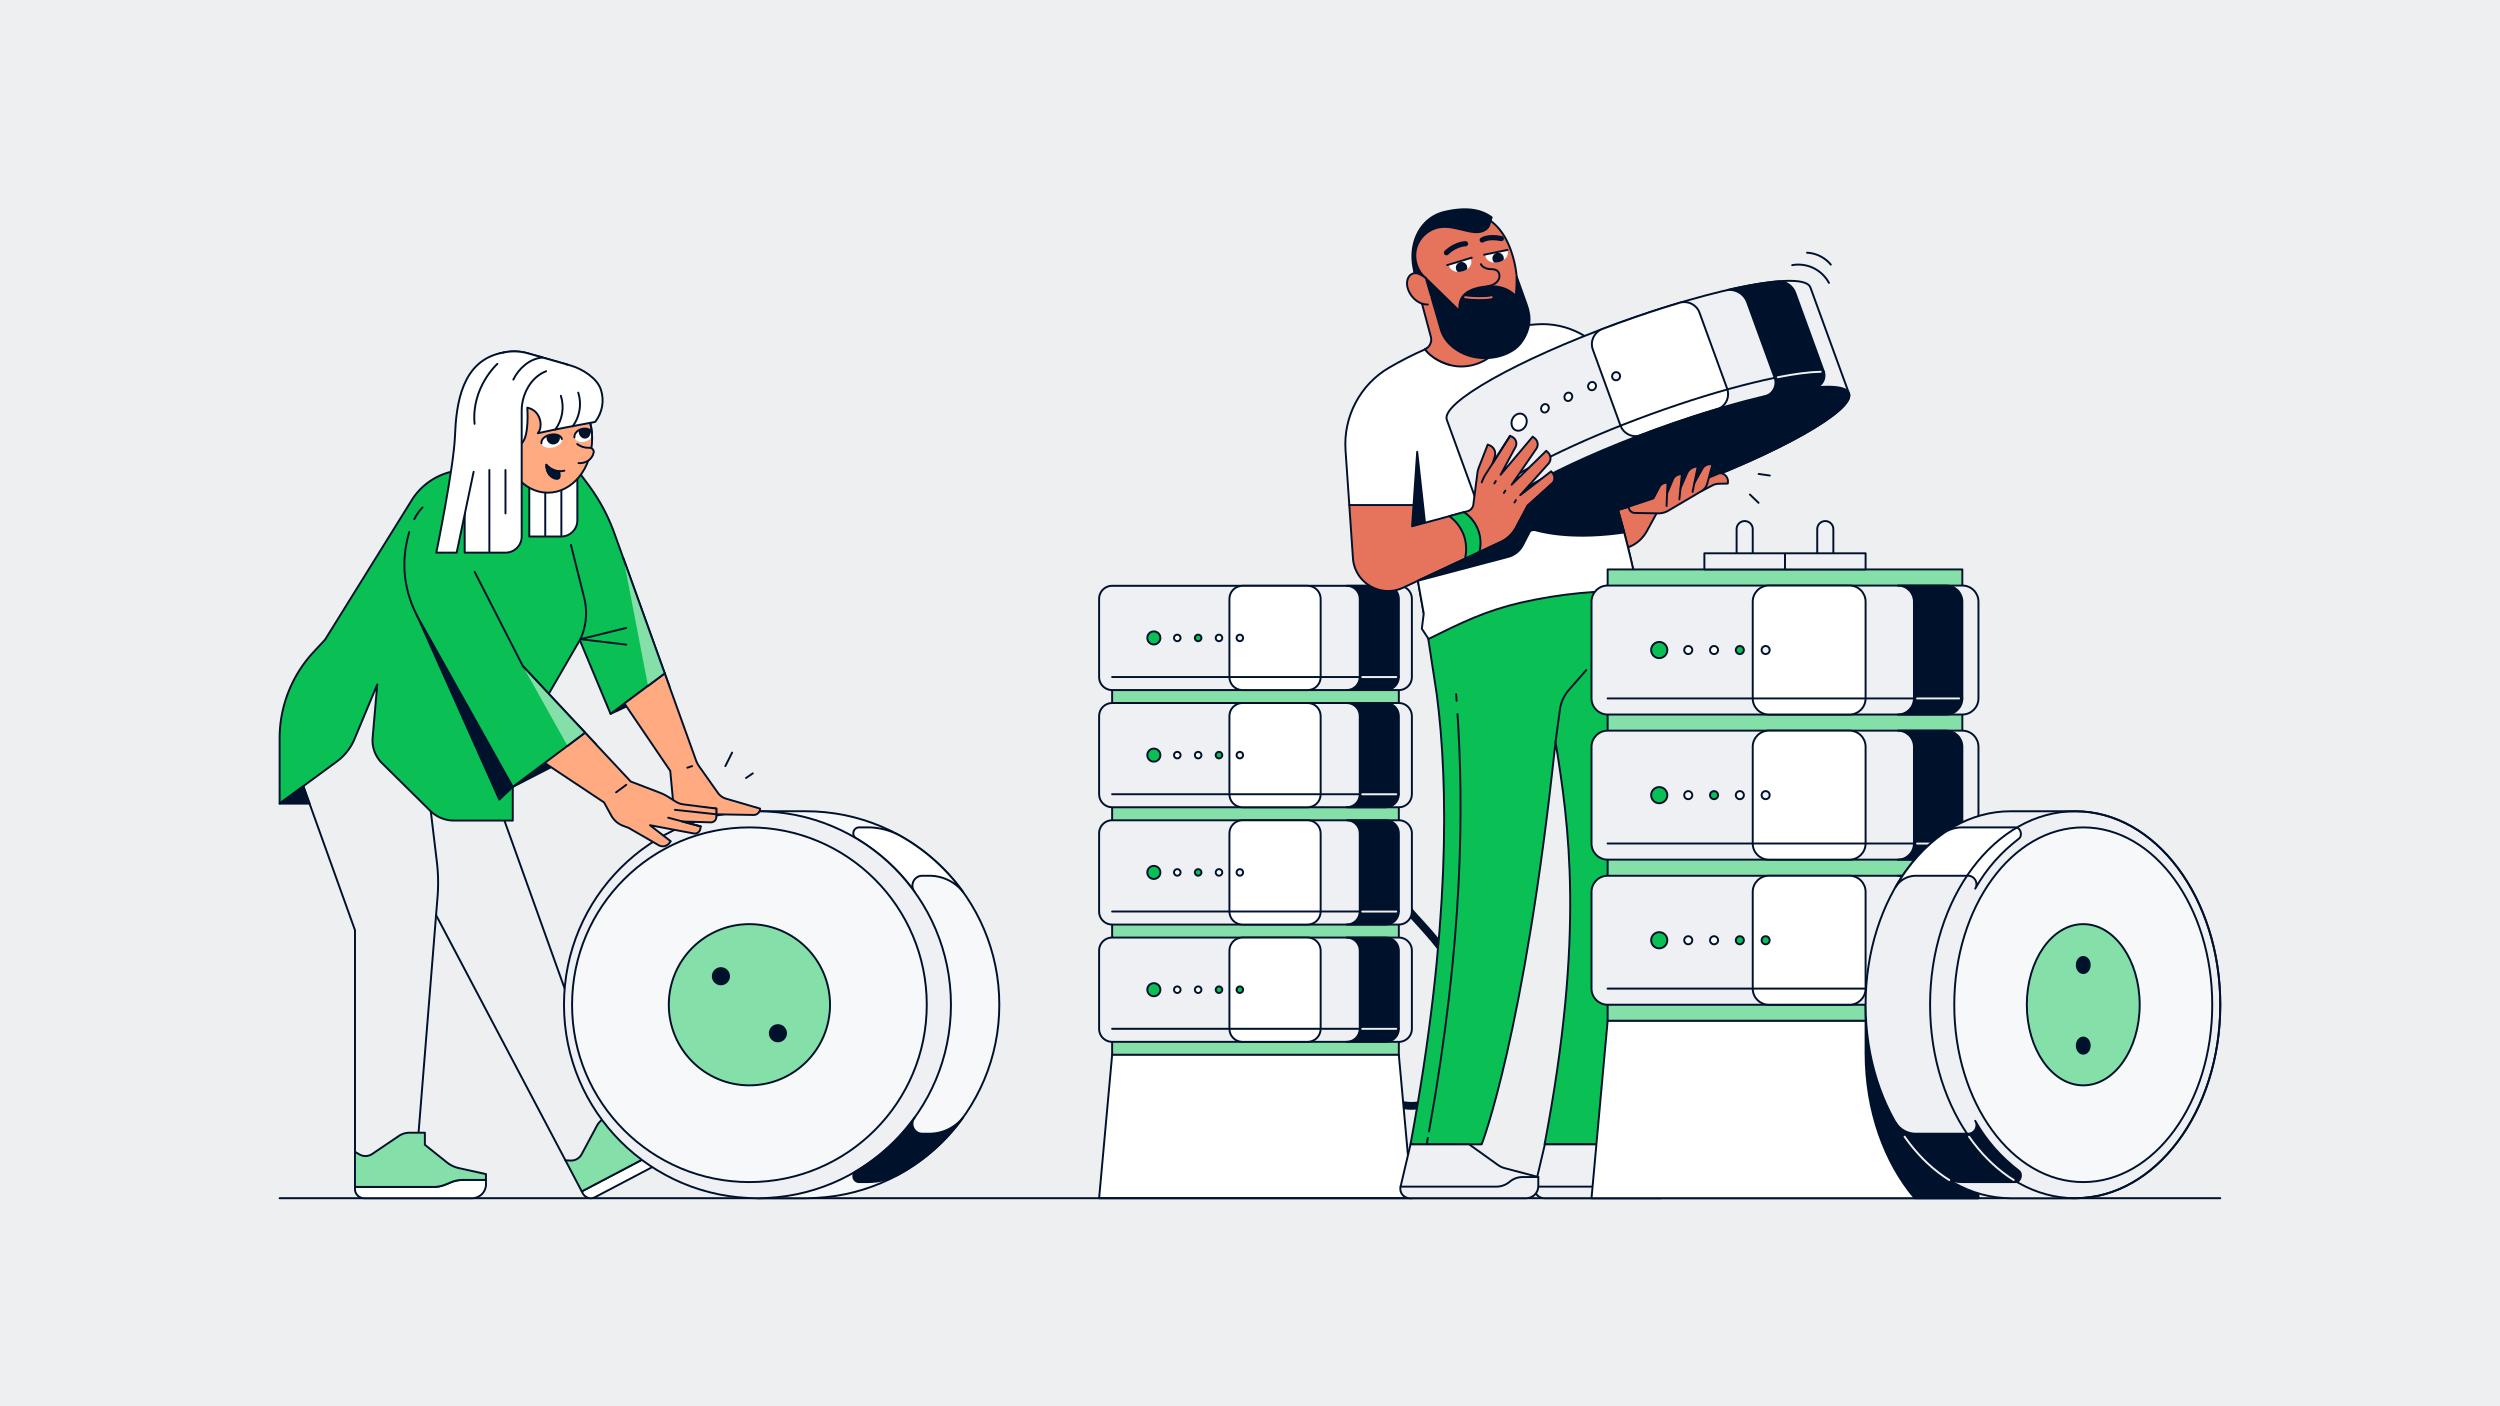<?xml version="1.0" encoding="UTF-8"?>
<svg xmlns="http://www.w3.org/2000/svg" fill="none" viewBox="0 0 1920 1080" width="814.222" height="458"><path fill="#EEEFF1" d="M0 0H1920V1080H0z"/><g clip-path="url(#a)"><path stroke="#00112C" stroke-linecap="round" stroke-linejoin="round" stroke-width="6" d="M1059.88 654.81c.41 21.81 17.22 39.25 31.9 55.38 12.87 14.14 25.02 29.29 32.74 46.78s10.68 37.69 4.82 55.89-21.6 33.72-40.56 36.16-39.57-10.63-42.68-29.49"/><path fill="#85DFA9" stroke="#00112C" stroke-linecap="round" stroke-linejoin="round" stroke-width="1.5" d="M1074.3 529.9H854.12v280.23h220.18z"/><path fill="#fff" stroke="#00112C" stroke-linecap="round" stroke-linejoin="round" stroke-width="1.5" d="m844.12 920.22 10-110.09h220.18l10.01 110.09z"/><path fill="#EEF0F3" stroke="#00112C" stroke-linecap="round" stroke-linejoin="round" stroke-width="1.5" d="M1074.31 539.91H854.13c-5.528 0-10.01 4.482-10.01 10.01v60.05c0 5.528 4.482 10.01 10.01 10.01h220.18c5.53 0 10.01-4.482 10.01-10.01v-60.05c0-5.528-4.48-10.01-10.01-10.01"/><path fill="#fff" stroke="#00112C" stroke-linecap="round" stroke-linejoin="round" stroke-width="1.5" d="M1004.25 539.91h-50.04c-5.528 0-10.01 4.482-10.01 10.01v60.05c0 5.528 4.482 10.01 10.01 10.01h50.04c5.53 0 10.01-4.482 10.01-10.01v-60.05c0-5.528-4.48-10.01-10.01-10.01"/><path fill="#00112C" stroke="#00112C" stroke-linecap="round" stroke-linejoin="round" stroke-width="1.5" d="M1064.3 619.98h-30.02c5.53 0 10.01-4.48 10.01-10.01v-60.05c0-5.53-4.48-10.01-10.01-10.01h30.02c5.53 0 10.01 4.48 10.01 10.01v60.05c0 5.53-4.48 10.01-10.01 10.01"/><path stroke="#00112C" stroke-linecap="round" stroke-linejoin="round" stroke-width="1.5" d="M854.12 609.97h220.18"/><path stroke="#EEF0F3" stroke-linecap="round" stroke-linejoin="round" stroke-width="1.5" d="M1046.22 610h26.08"/><path fill="#0ABF53" stroke="#00112C" stroke-linecap="round" stroke-linejoin="round" stroke-width="1.5" d="M886.15 584.94a5 5 0 1 0-.001-10.001 5 5 0 0 0 .001 10.001"/><path fill="#fff" stroke="#00112C" stroke-linecap="round" stroke-linejoin="round" stroke-width="1.5" d="M904.16 582.44a2.5 2.5 0 1 0 0-5 2.5 2.5 0 0 0 0 5M920.18 582.44a2.5 2.5 0 1 0 0-5 2.5 2.5 0 0 0 0 5"/><path fill="#0ABF53" stroke="#00112C" stroke-linecap="round" stroke-linejoin="round" stroke-width="1.5" d="M936.19 582.44a2.5 2.5 0 1 0 0-5 2.5 2.5 0 0 0 0 5"/><path fill="#EEF0F3" stroke="#00112C" stroke-linecap="round" stroke-linejoin="round" stroke-width="1.5" d="M952.2 582.44a2.5 2.5 0 1 0 0-5 2.5 2.5 0 0 0 0 5M1074.31 629.98H854.13c-5.528 0-10.01 4.482-10.01 10.01v60.05c0 5.528 4.482 10.01 10.01 10.01h220.18c5.53 0 10.01-4.482 10.01-10.01v-60.05c0-5.528-4.48-10.01-10.01-10.01"/><path fill="#fff" stroke="#00112C" stroke-linecap="round" stroke-linejoin="round" stroke-width="1.5" d="M1004.25 629.98h-50.04c-5.528 0-10.01 4.482-10.01 10.01v60.05c0 5.528 4.482 10.01 10.01 10.01h50.04c5.53 0 10.01-4.482 10.01-10.01v-60.05c0-5.528-4.48-10.01-10.01-10.01"/><path fill="#00112C" stroke="#00112C" stroke-linecap="round" stroke-linejoin="round" stroke-width="1.5" d="M1064.3 710.05h-30.02c5.53 0 10.01-4.48 10.01-10.01v-60.05c0-5.53-4.48-10.01-10.01-10.01h30.02c5.53 0 10.01 4.48 10.01 10.01v60.05c0 5.53-4.48 10.01-10.01 10.01"/><path stroke="#00112C" stroke-linecap="round" stroke-linejoin="round" stroke-width="1.5" d="M854.12 700.04h220.18"/><path stroke="#EEF0F3" stroke-linecap="round" stroke-linejoin="round" stroke-width="1.5" d="M1046.22 700.07h26.08"/><path fill="#0ABF53" stroke="#00112C" stroke-linecap="round" stroke-linejoin="round" stroke-width="1.5" d="M886.15 675.02a5 5 0 1 0-.001-10.001 5 5 0 0 0 .001 10.001"/><path fill="#fff" stroke="#00112C" stroke-linecap="round" stroke-linejoin="round" stroke-width="1.5" d="M904.16 672.52a2.5 2.5 0 1 0 0-5 2.5 2.5 0 0 0 0 5"/><path fill="#0ABF53" stroke="#00112C" stroke-linecap="round" stroke-linejoin="round" stroke-width="1.5" d="M920.18 672.52a2.5 2.5 0 1 0 0-5 2.5 2.5 0 0 0 0 5"/><path fill="#fff" stroke="#00112C" stroke-linecap="round" stroke-linejoin="round" stroke-width="1.5" d="M936.19 672.52a2.5 2.5 0 1 0 0-5 2.5 2.5 0 0 0 0 5"/><path fill="#EEF0F3" stroke="#00112C" stroke-linecap="round" stroke-linejoin="round" stroke-width="1.5" d="M952.2 672.52a2.5 2.5 0 1 0 0-5 2.5 2.5 0 0 0 0 5M1074.31 449.9H854.13c-5.528 0-10.01 4.482-10.01 10.01v60.05c0 5.528 4.482 10.01 10.01 10.01h220.18c5.53 0 10.01-4.482 10.01-10.01v-60.05c0-5.528-4.48-10.01-10.01-10.01"/><path fill="#fff" stroke="#00112C" stroke-linecap="round" stroke-linejoin="round" stroke-width="1.5" d="M1004.25 449.9h-50.04c-5.528 0-10.01 4.482-10.01 10.01v60.05c0 5.528 4.482 10.01 10.01 10.01h50.04c5.53 0 10.01-4.482 10.01-10.01v-60.05c0-5.528-4.48-10.01-10.01-10.01"/><path fill="#00112C" stroke="#00112C" stroke-linecap="round" stroke-linejoin="round" stroke-width="1.5" d="M1064.3 529.96h-30.02c5.53 0 10.01-4.48 10.01-10.01V459.9c0-5.53-4.48-10.01-10.01-10.01h30.02c5.53 0 10.01 4.48 10.01 10.01v60.05c0 5.53-4.48 10.01-10.01 10.01"/><path stroke="#00112C" stroke-linecap="round" stroke-linejoin="round" stroke-width="1.5" d="M854.12 519.95h220.18"/><path stroke="#EEF0F3" stroke-linecap="round" stroke-linejoin="round" stroke-width="1.5" d="M1046.22 519.98h26.08"/><path fill="#0ABF53" stroke="#00112C" stroke-linecap="round" stroke-linejoin="round" stroke-width="1.5" d="M886.15 494.93a5 5 0 1 0-.001-10.001 5 5 0 0 0 .001 10.001"/><path fill="#fff" stroke="#00112C" stroke-linecap="round" stroke-linejoin="round" stroke-width="1.5" d="M904.16 492.43a2.5 2.5 0 1 0 0-5 2.5 2.5 0 0 0 0 5"/><path fill="#0ABF53" stroke="#00112C" stroke-linecap="round" stroke-linejoin="round" stroke-width="1.5" d="M920.18 492.43a2.5 2.5 0 1 0 0-5 2.5 2.5 0 0 0 0 5"/><path fill="#fff" stroke="#00112C" stroke-linecap="round" stroke-linejoin="round" stroke-width="1.5" d="M936.19 492.43a2.5 2.5 0 1 0 0-5 2.5 2.5 0 0 0 0 5"/><path fill="#EEF0F3" stroke="#00112C" stroke-linecap="round" stroke-linejoin="round" stroke-width="1.5" d="M952.2 492.43a2.5 2.5 0 1 0 0-5 2.5 2.5 0 0 0 0 5M1074.31 720.06H854.13c-5.528 0-10.01 4.482-10.01 10.01v60.05c0 5.528 4.482 10.01 10.01 10.01h220.18c5.53 0 10.01-4.482 10.01-10.01v-60.05c0-5.528-4.48-10.01-10.01-10.01"/><path fill="#fff" stroke="#00112C" stroke-linecap="round" stroke-linejoin="round" stroke-width="1.5" d="M1004.25 720.06h-50.04c-5.528 0-10.01 4.482-10.01 10.01v60.05c0 5.528 4.482 10.01 10.01 10.01h50.04c5.53 0 10.01-4.482 10.01-10.01v-60.05c0-5.528-4.48-10.01-10.01-10.01"/><path fill="#00112C" stroke="#00112C" stroke-linecap="round" stroke-linejoin="round" stroke-width="1.5" d="M1064.3 800.12h-30.02c5.53 0 10.01-4.48 10.01-10.01v-60.05c0-5.53-4.48-10.01-10.01-10.01h30.02c5.53 0 10.01 4.48 10.01 10.01v60.05c0 5.53-4.48 10.01-10.01 10.01"/><path stroke="#00112C" stroke-linecap="round" stroke-linejoin="round" stroke-width="1.5" d="M854.12 790.12h220.18"/><path stroke="#EEF0F3" stroke-linecap="round" stroke-linejoin="round" stroke-width="1.5" d="M1046.22 790.14h26.08"/><path fill="#0ABF53" stroke="#00112C" stroke-linecap="round" stroke-linejoin="round" stroke-width="1.5" d="M886.15 765.09a5 5 0 1 0-.001-10.001 5 5 0 0 0 .001 10.001"/><path fill="#fff" stroke="#00112C" stroke-linecap="round" stroke-linejoin="round" stroke-width="1.5" d="M904.16 762.59a2.5 2.5 0 1 0 0-5 2.5 2.5 0 0 0 0 5M920.18 762.59a2.5 2.5 0 1 0 0-5 2.5 2.5 0 0 0 0 5"/><path fill="#0ABF53" stroke="#00112C" stroke-linecap="round" stroke-linejoin="round" stroke-width="1.5" d="M936.19 762.59a2.5 2.5 0 1 0 0-5 2.5 2.5 0 0 0 0 5M952.2 762.59a2.5 2.5 0 1 0 0-5 2.5 2.5 0 0 0 0 5"/><path stroke="#00112C" stroke-linecap="round" stroke-linejoin="round" stroke-width="1.5" d="M1705.18 920.22H214.75"/><path fill="#fff" d="m1036.26 387.87-2.89-41.99c-1.77-25.78 11.11-50.45 33.42-63.49 18.21-10.64 37.97-19.39 56.2-24.2 18.8-4.95 38.07-7.81 57.48-9.12 23.38-1.57 45.66 10.16 57.42 30.43l5.58 9.63-8.81 117.2-144.94 8.93"/><path stroke="#00112C" stroke-linecap="round" stroke-linejoin="round" stroke-width="1.5" d="m1036.26 387.87-2.89-41.99c-1.77-25.78 11.11-50.45 33.42-63.49 18.21-10.64 37.97-19.39 56.2-24.2 18.8-4.95 38.07-7.81 57.48-9.12 23.38-1.57 45.66 10.16 57.42 30.43l5.58 9.63-8.81 117.2-144.94 8.93"/><path fill="#E6735C" d="m1273.95 391.14-9.16 16.78c-5.98 10.96-18.66 16.44-30.75 13.29-12.29-2.52-18.64-10.21-22.86-18.78l-10.42-25.32"/><path stroke="#00112C" stroke-linecap="round" stroke-linejoin="round" stroke-width="1.5" d="m1273.95 391.14-9.16 16.78c-5.98 10.96-18.66 16.44-30.75 13.29-12.29-2.52-18.64-10.21-22.86-18.78l-10.42-25.32"/><path fill="#0ABF53" stroke="#00112C" stroke-linecap="round" stroke-linejoin="round" stroke-width="1.5" d="m1236.59 372.34-73.47 20.99-78.65 27.77 12.39 69.19 6.56 42.89c8.98 68.88 10.66 179.91-20.15 345.67h54.66s32.92-84.15 56.71-309.14c10.22 63.22 22.58 147-8.4 309.14h54.66s77.12-255.8-4.33-506.51z"/><path fill="#fff" stroke="#00112C" stroke-linecap="round" stroke-linejoin="round" stroke-width="1.5" d="m1236.59 372.34-73.47 20.99-78.65 27.77 8.97 50.12-1.47 11.65 4.89 7.43.15.46c25.03-12.43 44.12-21.82 71.38-28.02 29.3-6.66 59.43-9.62 89.46-8.67-.54-2.69-1.09-5.37-1.66-8.06-5.16-24.44-11.62-49.08-19.61-73.67z"/><path fill="#EEF0F3" stroke="#00112C" stroke-linecap="round" stroke-linejoin="round" stroke-width="1.5" d="M1242.31 248.32c-77.11 28.07-135.83 61.24-131.15 74.09l29.64 81.45c4.68 12.85 70.98.52 148.09-27.55s135.83-61.24 131.15-74.09l-29.64-81.45c-4.68-12.85-70.98-.52-148.09 27.55"/><path fill="#fff" stroke="#00112C" stroke-linecap="round" stroke-linejoin="round" stroke-width="1.5" d="m1223.3 268.51 21.23 58.33c2.14 5.88 8.27 9.14 14.22 7.86 4.34-1.66 8.74-3.3 13.21-4.92 16.81-6.12 33.11-11.49 48.37-16.02 5.53-2.75 8.3-9.29 6.11-15.3l-21.23-58.33c-2.26-6.21-9-9.55-15.31-7.59l-.94.29c-14.76 4.42-30.46 9.61-46.64 15.5-3.66 1.33-7.28 2.68-10.85 4.03l-.8.3c-6.4 2.36-9.69 9.45-7.36 15.86z"/><path fill="#00112C" stroke="#00112C" stroke-linecap="round" stroke-linejoin="round" stroke-width="1.5" d="m1341.83 232.12 21.09 57.96c2.26 6.21-1.47 13-7.93 14.42h.01c15.28-3.57 30.92-6.76 41.48-7.71 3.85-2.38 5.77-7.24 4.11-11.81l-21.85-60.02a13.6 13.6 0 0 0-12.27-8.93c-10.29.79-23.43 2.99-38.61 6.45-.37.08-.73.17-1.1.25 6.52-.69 12.78 3.12 15.07 9.4z"/><path stroke="#00112C" stroke-linecap="round" stroke-linejoin="round" stroke-width="1.5" d="M1144.81 378.68c18.56-16.06 65.67-39.71 122.91-60.54 57.23-20.83 108.5-32.99 133.05-32.63"/><path fill="#fff" stroke="#00112C" stroke-linecap="round" stroke-linejoin="round" stroke-width="1.5" d="M1172.15 321.19c1.17 3.22-.34 7.16-3.36 8.85s-6.39.49-7.56-2.73c-1.17-3.21.31-7.22 3.33-8.91 3.01-1.69 6.43-.43 7.59 2.78zM1189.31 312.16c.59 1.61-.2 3.54-1.73 4.33s-3.25.13-3.84-1.48.18-3.56 1.72-4.34c1.54-.79 3.26-.12 3.84 1.49zM1207.3 303.43c.58 1.6-.21 3.5-1.77 4.23-1.56.74-3.3.04-3.88-1.57s.2-3.51 1.76-4.25 3.31-.02 3.89 1.58zM1225.55 295.3c.59 1.61-.22 3.45-1.81 4.14-1.58.69-3.34-.06-3.92-1.66-.58-1.61.22-3.47 1.8-4.15 1.58-.69 3.35.07 3.93 1.68z"/><path fill="#EEF0F3" stroke="#00112C" stroke-linecap="round" stroke-linejoin="round" stroke-width="1.5" d="M1244.06 287.8c.58 1.6-.25 3.41-1.85 4.04s-3.37-.16-3.96-1.76c-.59-1.61.24-3.43 1.84-4.06 1.61-.63 3.39.17 3.97 1.78"/><path fill="#00112C" stroke="#00112C" stroke-linecap="round" stroke-linejoin="round" stroke-width="1.5" d="M1288.89 376.185c77.11-28.067 135.84-61.238 131.16-74.087s-70.98-.514-148.1 27.554c-77.11 28.067-135.84 61.237-131.16 74.087s70.98.514 148.1-27.554"/><path stroke="#EEF0F3" stroke-linecap="round" stroke-linejoin="round" stroke-width="1.5" d="M1365.37 289.7c13.23-2.6 24.44-4.04 32.93-4.19"/><path fill="#00112C" stroke="#00112C" stroke-linecap="round" stroke-linejoin="round" stroke-width="1.5" d="m1084.48 404.15 3.93-57.13 5.99 54.44z"/><path fill="#E6735C" stroke="#00112C" stroke-linecap="round" stroke-linejoin="round" stroke-width="1.5" d="m1192.47 363.42-1.16-1.45-23.76 18.33 21.67-24.22c2.15-2.41 2.07-6.07-.19-8.37l-1.48-1.51-26.59 26.04 18.93-27.58c1.76-2.57 1.25-6.07-1.18-8.01l-1.61-1.29-24.62 29.22 11.4-21.24c1.53-2.85.38-6.4-2.52-7.82l-1.62-.79-13.27 20.88 1.56-5.26c1-3.37-.7-6.94-3.95-8.29l-1.51-.63-6.74 17.33c-.59 1.52-.99 3.1-1.2 4.71l-3.1 23.97a6.21 6.21 0 0 1-4.54 5.2l-42.51 11.52 1.12-16.28h-49.34l2.8 40.75c1.31 19 21.28 30.77 38.53 22.7l76.5-35.79c4.39-2.46 7.97-6.14 10.32-10.58l8.76-16.58 18.63-16.83a5.92 5.92 0 0 0 .65-8.1z"/><path stroke="#00112C" stroke-linecap="round" stroke-linejoin="round" stroke-width="1.5" d="M1138.01 370.47a28.4 28.4 0 0 1 2.97-6.24l18.75-29.51M1148.75 369.48l-1.09 1.77M1156.11 376.79c-.36.59-.73 1.18-1.09 1.77M1164.22 384.11c-.36.59-.73 1.18-1.09 1.77"/><path fill="#0ABF53" stroke="#00112C" stroke-linecap="round" stroke-linejoin="round" stroke-width="1.5" d="M1135.3 407.24a28.9 28.9 0 0 0-10.9-13.91l-11.38 3.08c5.04 3.6 8.99 8.73 11.12 14.55 2.11 5.77 2.43 12.17.96 18.13l11.13-5.21c1.32-5.48 1.02-11.35-.92-16.64z"/><path fill="#E6735C" d="m1306.85 377.12 8.34-4.37c1.46-.77 3.08-1.18 4.73-1.22l7.01-.15.1-.62c.59-3.87-2.36-7.37-6.27-7.43l-8.01 3.33"/><path stroke="#00112C" stroke-linecap="round" stroke-linejoin="round" stroke-width="1.5" d="m1306.85 377.12 8.34-4.37c1.46-.77 3.08-1.18 4.73-1.22l7.01-.15.1-.62c.59-3.87-2.36-7.37-6.27-7.43l-8.01 3.33"/><path fill="#E6735C" stroke="#00112C" stroke-linecap="round" stroke-linejoin="round" stroke-width="1.5" d="m1250.87 389.06 18.96-6.31 4.51-8.62a6.23 6.23 0 0 1 5.82-3.33l.49.02-.34 8.07 4.44-10.58a6.67 6.67 0 0 1 6.94-4.05l-1.1 10.81 4.97-11.48a8.68 8.68 0 0 1 8.31-5.22l-2.58 12.58 6.02-10.86a6.97 6.97 0 0 1 7.85-3.37l-4.05 14.82a9.37 9.37 0 0 1-4.26 5.58l-25.51 15.05c-2.38 1.4-5.09 2.12-7.85 2.07l-17.9-.3c-2.65-.04-4.77-2.23-4.73-4.89z"/><path stroke="#00112C" stroke-linecap="round" stroke-linejoin="round" stroke-width="1.5" d="m1280.32 378.89-.41 9.7M1290.6 375.08l-.85 8.37M1301.29 370.96l-1.4 6.82"/><path fill="#00112C" stroke="#00112C" stroke-linecap="round" stroke-linejoin="round" stroke-width="1.5" d="M1239.06 380.12c-19.77 5.89-37.81 10.36-52.99 13.2h-.02l3.54-7.55 3.41-7.29c1.09-2.34.63-5.11-1.16-6.97l-18.63 16.83-1.31 2.47-2.71 5.13-4.74 8.98a26.1 26.1 0 0 1-10.32 10.58l-65.16 30.48 69.39-18.34c4.81-1.27 8.87-4.52 11.16-8.94l6.45-12.46c26.53 8.29 59.19 4.55 71.43 2.68-2.55-9.6-5.31-19.21-8.31-28.81z"/><path stroke="#00112C" stroke-linecap="round" stroke-linejoin="round" stroke-width="1.5" d="m1350.63 363.98 8.58 1.23M1343.94 379.8l6.62 6.37M1194.65 569.71l3.37-24.76c.76-5.59 3.15-10.84 6.87-15.08l13.35-15.23M1118.29 533.18c.13 1.64.25 3.3.38 4.98M1119.37 548.36c4.53 69.44 4.96 171.6-21.89 320.54M1096.57 873.93c-.3 1.63-.6 3.27-.91 4.92"/><path fill="#EEF0F3" stroke="#00112C" stroke-linecap="round" stroke-linejoin="round" stroke-width="1.5" d="m1186.46 878.85-7.65 32.48c-1.07 4.54 2.38 8.89 7.04 8.89h89.49c5.11 0 9.25-4.14 9.25-9.25v-7.01l-26.28-6.94c-1.54-.41-2.99-1.09-4.29-2.02l-22.56-16.15h-45.01z"/><path stroke="#00112C" stroke-linecap="round" stroke-linejoin="round" stroke-width="1.5" d="M1178.81 911.33h73.65c3.69 0 7.25-1.31 10.07-3.68 2.81-2.38 6.38-3.68 10.07-3.68h12"/><path fill="#EEF0F3" stroke="#00112C" stroke-linecap="round" stroke-linejoin="round" stroke-width="1.5" d="m1083.28 878.85-7.65 32.48c-1.07 4.54 2.38 8.89 7.04 8.89h89.49c5.11 0 9.25-4.14 9.25-9.25v-7.01l-26.28-6.94c-1.54-.41-2.99-1.09-4.29-2.02l-22.56-16.15h-45.01z"/><path stroke="#00112C" stroke-linecap="round" stroke-linejoin="round" stroke-width="1.5" d="M1075.63 911.33h73.65c3.69 0 7.25-1.31 10.07-3.68 2.81-2.38 6.38-3.68 10.07-3.68h12"/><path fill="#E6735C" stroke="#00112C" stroke-linecap="round" stroke-linejoin="round" stroke-width="1.5" d="M1094.45 268.29c6.07 7.24 14.99 12.08 24.41 13.01 11.2 1.1 22.81-3.35 30.4-11.66 4.65-5.09 7.71-11.56 8.91-18.34-11.85 1.59-23.6 3.84-35.17 6.89-9.26 2.44-18.91 5.9-28.55 10.11z"/><path fill="#E6735C" d="M1121.07 252.63c6.14 2.42 12.69 3.09 19.15 1.61 20.68-4.73 28.94-27.02 22.76-53.04-8.82-37.13-32.77-41.68-53.45-36.95s-27.4 28.02-21.43 54.09l10.8 40.35a8.175 8.175 0 0 1-4.45 9.49s4.7 7.84 18.56 11.91"/><path stroke="#00112C" stroke-linecap="round" stroke-linejoin="round" stroke-width="1.5" d="M1121.07 252.63c6.14 2.42 12.69 3.09 19.15 1.61 20.68-4.73 28.94-27.02 22.76-53.04-8.82-37.13-32.77-41.68-53.45-36.95s-27.4 28.02-21.43 54.09l10.8 40.35a8.175 8.175 0 0 1-4.45 9.49s4.7 7.84 18.56 11.91"/><path fill="#00112C" stroke="#00112C" stroke-linecap="round" stroke-linejoin="round" stroke-width="1.5" d="m1095.07 213.65 11.85 40.73c2.64 7.23 8.09 12.51 14.88 16.14 6.78 3.63 14.69 4.97 22.35 4.33 7.07-.59 14.1-2.88 19.73-7.19 5.63-4.32 9.76-12.4 10.61-19.44.58-4.84-.36-9.77-2.03-14.35l-7.56-21.17-.48 15.07s-6.9-9.13-22.2-7.8c-19.02 1.65-22.56 10.46-21.16 19.05l-26-25.35z"/><path stroke="#00112C" stroke-linecap="round" stroke-linejoin="round" stroke-width="1.5" d="M1137.3 202.9c.89 1.9 3.47 3.44 6.47 3.72 1.88.18 3.91-.02 5.53.94 1.78 1.05 2.6 3.35 2.23 5.38-.38 2.03-1.78 3.77-3.51 4.91-1.73 1.13-3.76 1.72-5.79 2.11"/><path fill="#fff" stroke="#fff" stroke-linecap="round" stroke-linejoin="round" stroke-width="1.5" d="M1113.47 203.81c-.02.4.02-.2.12.2.76 3.13 4.86 4.82 9.16 3.77 4.3-1.04 7.18-4.42 6.42-7.55-.1-.4-.25-.77-.45-1.12zM1141.53 195.72c-.01.4.02.8.12 1.19.78 3.12 4.89 4.79 9.19 3.72s7.15-4.47 6.37-7.59c-.1-.4-.25.23-.45-.11z"/><path stroke="#E6735C" stroke-linecap="round" stroke-linejoin="round" stroke-width="1.5" d="M1125.23 228.27c5.12.75 15.31 1.19 20.34 0"/><path fill="#00112C" stroke="#00112C" stroke-linecap="round" stroke-linejoin="round" stroke-width="1.5" d="M1126 204.75a3.64 3.64 0 0 0-5-2.47c-1.29.56-2.16 1.89-2.17 3.3 0 1.02.41 1.86 1.01 2.5.93.03 1.91-.06 2.9-.3 1.22-.3 2.31-.78 3.25-1.39.12-.52.14-1.08 0-1.64zM1154.07 197.59a3.64 3.64 0 0 0-5.01-2.44c-1.29.57-2.15 1.9-2.15 3.31 0 1.02.41 1.86 1.02 2.49.93.03 1.91-.07 2.9-.31 1.21-.3 2.31-.8 3.24-1.41.12-.52.13-1.08 0-1.64M1087.72 190.51c2.3-8.23 9.74-14.77 18.19-16.01 7.52-1.1 14.98 1.68 22.43 3.16 2.71.54 5.51.9 8.23.42s5.38-1.92 6.79-4.29c.19-.33 2.21-6.86 2.21-6.86-10.56-7.87-24.13-6.94-36.03-4.22-18.53 4.24-29.46 24.47-22.87 47.61l8.33 3.29c-6.59-5.43-9.57-14.88-7.27-23.11z"/><path fill="#E6735C" d="m1098.84 226.62-3.77-12.97c-1.67-1.48-5.37-3.7-7.43-3.86a6.15 6.15 0 0 0-5.57 2.64c-1.15 1.65-1.6 3.94-1.44 6.11s.88 4.23 1.84 6.06c3 5.74 8.51 9.37 14.07 9.27"/><path stroke="#00112C" stroke-linecap="round" stroke-linejoin="round" stroke-width="1.5" d="m1098.84 226.62-3.77-12.97c-1.67-1.48-5.37-3.7-7.43-3.86a6.15 6.15 0 0 0-5.57 2.64c-1.15 1.65-1.6 3.94-1.44 6.11s.88 4.23 1.84 6.06c3 5.74 8.51 9.37 14.07 9.27"/><path stroke="#00112C" stroke-linecap="round" stroke-linejoin="round" stroke-width="4" d="M1110.89 194.1s6.05-6.43 14.61-6.91M1138.34 184.33s4.37-3.21 14.7-1.12"/><path stroke="#00112C" stroke-linecap="round" stroke-linejoin="round" stroke-width="1.5" d="m1111.46 203.6 18.84-5.71M1139.79 195.63l17.97-3.7"/><path fill="#85DFA9" stroke="#00112C" stroke-linecap="round" stroke-linejoin="round" stroke-width="1.5" d="M1507.07 437.32h-272.41v346.7h272.41z"/><path fill="#fff" stroke="#00112C" stroke-linecap="round" stroke-linejoin="round" stroke-width="1.5" d="m1222.28 920.22 12.38-136.2h272.41l12.38 136.2z"/><path fill="#EEF0F3" stroke="#00112C" stroke-linecap="round" stroke-linejoin="round" stroke-width="1.5" d="M1507.07 449.7h-272.41c-6.84 0-12.38 5.543-12.38 12.38v74.3c0 6.837 5.54 12.38 12.38 12.38h272.41c6.84 0 12.38-5.543 12.38-12.38v-74.3c0-6.837-5.54-12.38-12.38-12.38"/><path fill="#fff" stroke="#00112C" stroke-linecap="round" stroke-linejoin="round" stroke-width="1.5" d="M1420.39 449.7h-61.91c-6.84 0-12.38 5.543-12.38 12.38v74.3c0 6.837 5.54 12.38 12.38 12.38h61.91c6.84 0 12.38-5.543 12.38-12.38v-74.3c0-6.837-5.54-12.38-12.38-12.38"/><path fill="#00112C" stroke="#00112C" stroke-linecap="round" stroke-linejoin="round" stroke-width="1.5" d="M1494.69 548.76h-37.15c6.84 0 12.38-5.54 12.38-12.38v-74.29c0-6.84-5.54-12.38-12.38-12.38h37.15c6.84 0 12.38 5.54 12.38 12.38v74.29c0 6.84-5.54 12.38-12.38 12.38"/><path stroke="#00112C" stroke-linecap="round" stroke-linejoin="round" stroke-width="1.5" d="M1234.66 536.38h272.41"/><path stroke="#EEF0F3" stroke-linecap="round" stroke-linejoin="round" stroke-width="1.5" d="M1472.33 536.41h32.26"/><path fill="#0ABF53" stroke="#00112C" stroke-linecap="round" stroke-linejoin="round" stroke-width="1.5" d="M1274.29 505.42c3.42 0 6.19-2.771 6.19-6.19s-2.77-6.19-6.19-6.19a6.19 6.19 0 0 0-6.19 6.19c0 3.419 2.77 6.19 6.19 6.19"/><path fill="#fff" stroke="#00112C" stroke-linecap="round" stroke-linejoin="round" stroke-width="1.5" d="M1296.57 502.33c1.71 0 3.1-1.388 3.1-3.1s-1.39-3.1-3.1-3.1-3.1 1.388-3.1 3.1 1.39 3.1 3.1 3.1M1316.39 502.33c1.71 0 3.1-1.388 3.1-3.1s-1.39-3.1-3.1-3.1-3.1 1.388-3.1 3.1 1.39 3.1 3.1 3.1"/><path fill="#0ABF53" stroke="#00112C" stroke-linecap="round" stroke-linejoin="round" stroke-width="1.5" d="M1336.2 502.33c1.71 0 3.1-1.388 3.1-3.1s-1.39-3.1-3.1-3.1-3.1 1.388-3.1 3.1 1.39 3.1 3.1 3.1"/><path fill="#EEF0F3" stroke="#00112C" stroke-linecap="round" stroke-linejoin="round" stroke-width="1.5" d="M1356.01 502.33c1.71 0 3.1-1.388 3.1-3.1s-1.39-3.1-3.1-3.1-3.1 1.388-3.1 3.1 1.39 3.1 3.1 3.1M1507.07 561.14h-272.41c-6.84 0-12.38 5.543-12.38 12.38v74.3c0 6.837 5.54 12.38 12.38 12.38h272.41c6.84 0 12.38-5.543 12.38-12.38v-74.3c0-6.837-5.54-12.38-12.38-12.38"/><path fill="#fff" stroke="#00112C" stroke-linecap="round" stroke-linejoin="round" stroke-width="1.5" d="M1420.39 561.14h-61.91c-6.84 0-12.38 5.543-12.38 12.38v74.3c0 6.837 5.54 12.38 12.38 12.38h61.91c6.84 0 12.38-5.543 12.38-12.38v-74.3c0-6.837-5.54-12.38-12.38-12.38"/><path fill="#00112C" stroke="#00112C" stroke-linecap="round" stroke-linejoin="round" stroke-width="1.5" d="M1494.69 660.2h-37.15c6.84 0 12.38-5.54 12.38-12.38v-74.29c0-6.84-5.54-12.38-12.38-12.38h37.15c6.84 0 12.38 5.54 12.38 12.38v74.29c0 6.84-5.54 12.38-12.38 12.38"/><path stroke="#00112C" stroke-linecap="round" stroke-linejoin="round" stroke-width="1.5" d="M1234.66 647.82h272.41"/><path stroke="#EEF0F3" stroke-linecap="round" stroke-linejoin="round" stroke-width="1.5" d="M1472.33 647.85h32.26"/><path fill="#0ABF53" stroke="#00112C" stroke-linecap="round" stroke-linejoin="round" stroke-width="1.5" d="M1274.29 616.86c3.42 0 6.19-2.771 6.19-6.19s-2.77-6.19-6.19-6.19a6.19 6.19 0 0 0-6.19 6.19c0 3.419 2.77 6.19 6.19 6.19"/><path fill="#fff" stroke="#00112C" stroke-linecap="round" stroke-linejoin="round" stroke-width="1.5" d="M1296.57 613.77c1.71 0 3.1-1.388 3.1-3.1s-1.39-3.1-3.1-3.1-3.1 1.388-3.1 3.1 1.39 3.1 3.1 3.1"/><path fill="#0ABF53" stroke="#00112C" stroke-linecap="round" stroke-linejoin="round" stroke-width="1.5" d="M1316.39 613.77c1.71 0 3.1-1.388 3.1-3.1s-1.39-3.1-3.1-3.1-3.1 1.388-3.1 3.1 1.39 3.1 3.1 3.1"/><path fill="#fff" stroke="#00112C" stroke-linecap="round" stroke-linejoin="round" stroke-width="1.5" d="M1336.2 613.77c1.71 0 3.1-1.388 3.1-3.1s-1.39-3.1-3.1-3.1-3.1 1.388-3.1 3.1 1.39 3.1 3.1 3.1"/><path fill="#EEF0F3" stroke="#00112C" stroke-linecap="round" stroke-linejoin="round" stroke-width="1.5" d="M1356.01 613.77c1.71 0 3.1-1.388 3.1-3.1s-1.39-3.1-3.1-3.1-3.1 1.388-3.1 3.1 1.39 3.1 3.1 3.1M1507.07 672.58h-272.41c-6.84 0-12.38 5.543-12.38 12.38v74.3c0 6.837 5.54 12.38 12.38 12.38h272.41c6.84 0 12.38-5.543 12.38-12.38v-74.3c0-6.837-5.54-12.38-12.38-12.38"/><path fill="#fff" stroke="#00112C" stroke-linecap="round" stroke-linejoin="round" stroke-width="1.5" d="M1420.39 672.58h-61.91c-6.84 0-12.38 5.543-12.38 12.38v74.3c0 6.837 5.54 12.38 12.38 12.38h61.91c6.84 0 12.38-5.543 12.38-12.38v-74.3c0-6.837-5.54-12.38-12.38-12.38"/><path fill="#00112C" stroke="#00112C" stroke-linecap="round" stroke-linejoin="round" stroke-width="1.5" d="M1494.69 771.64h-37.15c6.84 0 12.38-5.54 12.38-12.38v-74.29c0-6.84-5.54-12.38-12.38-12.38h37.15c6.84 0 12.38 5.54 12.38 12.38v74.29c0 6.84-5.54 12.38-12.38 12.38"/><path stroke="#00112C" stroke-linecap="round" stroke-linejoin="round" stroke-width="1.5" d="M1234.66 759.25h272.41"/><path stroke="#EEF0F3" stroke-linecap="round" stroke-linejoin="round" stroke-width="1.5" d="M1472.33 759.29h32.26"/><path fill="#0ABF53" stroke="#00112C" stroke-linecap="round" stroke-linejoin="round" stroke-width="1.5" d="M1274.29 728.3c3.42 0 6.19-2.771 6.19-6.19s-2.77-6.19-6.19-6.19a6.19 6.19 0 0 0-6.19 6.19c0 3.419 2.77 6.19 6.19 6.19"/><path fill="#fff" stroke="#00112C" stroke-linecap="round" stroke-linejoin="round" stroke-width="1.5" d="M1296.57 725.21c1.71 0 3.1-1.388 3.1-3.1s-1.39-3.1-3.1-3.1-3.1 1.388-3.1 3.1 1.39 3.1 3.1 3.1M1316.39 725.21c1.71 0 3.1-1.388 3.1-3.1s-1.39-3.1-3.1-3.1-3.1 1.388-3.1 3.1 1.39 3.1 3.1 3.1"/><path fill="#0ABF53" stroke="#00112C" stroke-linecap="round" stroke-linejoin="round" stroke-width="1.5" d="M1336.2 725.21c1.71 0 3.1-1.388 3.1-3.1s-1.39-3.1-3.1-3.1-3.1 1.388-3.1 3.1 1.39 3.1 3.1 3.1M1356.01 725.21c1.71 0 3.1-1.388 3.1-3.1s-1.39-3.1-3.1-3.1-3.1 1.388-3.1 3.1 1.39 3.1 3.1 3.1"/><path fill="#00112C" stroke="#00112C" stroke-linecap="round" stroke-linejoin="round" stroke-width="1.5" d="m1507.07 711.63-74.29 60.01v37.15c0 44.38 14.6 84.21 37.74 111.44h48.94l-12.38-208.59z"/><path fill="#EEF0F3" stroke="#00112C" stroke-linecap="round" stroke-linejoin="round" stroke-width="1.5" d="M1593.74 623.05h-49.53c-61.55 0-111.44 66.52-111.44 148.59s49.89 148.59 111.44 148.59h49.53c61.55 0 111.44-66.52 111.44-148.59s-49.89-148.59-111.44-148.59"/><path fill="#fff" stroke="#00112C" stroke-linecap="round" stroke-linejoin="round" stroke-width="1.5" d="m1517 682.43-.03.04c2.66-4.32-.45-9.89-5.52-9.89h-40.19c-6.25 0-12.05 3.21-15.39 8.49v-.01c9.89-17.12 22.52-31.29 37.01-41.33 4.06-2.82 8.91-4.29 13.85-4.29h41.16c3.97 0 5.71 6.27 2.56 8.7-13.06 10.06-24.45 22.3-33.47 38.3z"/><path stroke="#00112C" stroke-linecap="round" stroke-linejoin="round" stroke-width="1.5" d="M1593.74 920.23c61.55 0 111.44-66.526 111.44-148.59s-49.89-148.59-111.44-148.59-111.44 66.526-111.44 148.59 49.89 148.59 111.44 148.59"/><path fill="#F7F8F9" stroke="#00112C" stroke-linecap="round" stroke-linejoin="round" stroke-width="1.5" d="M1599.94 907.84c54.71 0 99.06-60.979 99.06-136.2s-44.35-136.2-99.06-136.2-99.06 60.979-99.06 136.2 44.35 136.2 99.06 136.2"/><path fill="#85DFA9" stroke="#00112C" stroke-linecap="round" stroke-linejoin="round" stroke-width="1.5" d="M1599.94 833.55c23.94 0 43.34-27.718 43.34-61.91s-19.4-61.91-43.34-61.91-43.34 27.718-43.34 61.91 19.4 61.91 43.34 61.91"/><path fill="#EEF0F3" stroke="#00112C" stroke-linecap="round" stroke-linejoin="round" stroke-width="1.5" d="M1370.87 424.94h-61.91v12.38h61.91zM1432.78 424.94h-61.91v12.38h61.91zM1339.91 400.17c3.42 0 6.19 2.77 6.19 6.19v18.57h-12.38v-18.57c0-3.42 2.77-6.19 6.19-6.19M1401.82 400.17c3.42 0 6.19 2.77 6.19 6.19v18.57h-12.38v-18.57c0-3.42 2.77-6.19 6.19-6.19"/><path fill="#00112C" stroke="#00112C" stroke-linecap="round" stroke-linejoin="round" stroke-width="1.5" d="M1599.94 747.31c2.73 0 4.95-2.771 4.95-6.19s-2.22-6.19-4.95-6.19-4.95 2.771-4.95 6.19 2.22 6.19 4.95 6.19M1599.94 809.22c2.73 0 4.95-2.771 4.95-6.19s-2.22-6.19-4.95-6.19-4.95 2.771-4.95 6.19 2.22 6.19 4.95 6.19M1517 860.85l-.03-.04c2.66 4.32-.45 9.89-5.52 9.89h-40.19c-6.25 0-12.05-3.21-15.39-8.49v.01c9.89 17.12 22.52 31.29 37.01 41.33 4.06 2.82 8.91 4.29 13.85 4.29h41.16c3.97 0 5.71-6.27 2.56-8.7-13.06-10.06-24.45-22.3-33.47-38.3z"/><path fill="#00112C" d="M1462.74 873c8.63 12.33 18.82 22.7 30.15 30.55l4.15 2.73"/><path stroke="#EEF0F3" stroke-linecap="round" stroke-linejoin="round" stroke-width="1.5" d="M1462.74 873c8.63 12.33 18.82 22.7 30.15 30.55l4.15 2.73"/><path fill="#00112C" d="M1512.25 873c8.63 12.33 18.82 22.7 30.15 30.55l4.15 2.73"/><path stroke="#EEF0F3" stroke-linecap="round" stroke-linejoin="round" stroke-width="1.5" d="M1512.25 873c8.63 12.33 18.82 22.7 30.15 30.55l4.15 2.73"/><path fill="#00112C" stroke="#00112C" stroke-linecap="round" stroke-linejoin="round" stroke-width="1.5" d="m468.91 548.22 41.61-31.1 3.69 10.27z"/><path stroke="#00112C" stroke-linecap="round" stroke-linejoin="round" stroke-width="1.5" d="m470.75 862.69-96.99-270.51M334.91 702.81l99.35 188.33"/><path fill="#0ABF53" d="M357.92 360.98h85.48l8.49 11.4a143.4 143.4 0 0 1 19.93 37.13l38.69 107.61-41.61 31.1-34.16-81.89"/><path stroke="#00112C" stroke-linecap="round" stroke-linejoin="round" stroke-width="1.5" d="M357.92 360.98h85.48l8.49 11.4a143.4 143.4 0 0 1 19.93 37.13l38.69 107.61-41.61 31.1-34.16-81.89M321.45 869.91l14.58-181.03c.73-9.02.55-18.1-.53-27.09l-4.79-39.84M232.94 603.78l39.69 110.63v175.62"/><path fill="#0ABF53" d="M357.92 360.98c-17 0-32.79 8.78-41.76 23.22l-66.51 107.05-8.9 9.59a97.42 97.42 0 0 0-26 66.27v50.05l43.9-32.29a41.3 41.3 0 0 0 13.64-17.36l17.44-41.81-3.54 40.77a24.68 24.68 0 0 0 7.23 19.67l37.01 36.57a25.88 25.88 0 0 0 18.2 7.47h45.18v-49.53l51.92-89.77a48.26 48.26 0 0 0 2.93-31.76l-10.16-40.57"/><path stroke="#00112C" stroke-linecap="round" stroke-linejoin="round" stroke-width="1.5" d="M357.92 360.98c-17 0-32.79 8.78-41.76 23.22l-66.51 107.05-8.9 9.59a97.42 97.42 0 0 0-26 66.27v50.05l43.9-32.29a41.3 41.3 0 0 0 13.64-17.36l17.44-41.81-3.54 40.77a24.68 24.68 0 0 0 7.23 19.67l37.01 36.57a25.88 25.88 0 0 0 18.2 7.47h45.18v-49.53l51.92-89.77a48.26 48.26 0 0 0 2.93-31.76l-10.16-40.57"/><path stroke="#00112C" stroke-linecap="round" stroke-linejoin="round" stroke-width="1.5" d="M318.18 398.76c1.6-3.3 3.72-6.35 6.27-8.99M480.94 482.26l-35.21 8.63"/><path fill="#fff" stroke="#00112C" stroke-linecap="round" stroke-linejoin="round" stroke-width="1.5" d="M355.49 906.18c-3.09 0-6.16.6-9.02 1.77l-4.49 1.83a23.8 23.8 0 0 1-9.02 1.77h-60.33v1.69a6.97 6.97 0 0 0 6.97 6.97h82.97c5.88 0 10.65-4.76 10.65-10.64v-3.39z"/><path fill="#85DFA9" stroke="#00112C" stroke-linecap="round" stroke-linejoin="round" stroke-width="1.5" d="m341.98 909.78 4.49-1.83c2.86-1.17 5.93-1.77 9.02-1.77h17.72v-4.47l-20.82-4.61a22.6 22.6 0 0 1-9.18-4.39l-16.91-13.53v-9.25h-11.81c-2.93 0-5.79.87-8.22 2.51l-20.44 13.82a9.22 9.22 0 0 1-9.76.35l-3.45-1.99v26.94h60.33c3.09 0 6.16-.6 9.02-1.77z"/><path fill="#fff" stroke="#00112C" stroke-linecap="round" stroke-linejoin="round" stroke-width="1.5" d="M517.64 871.68c-2.74 1.44-5.17 3.4-7.16 5.76l-3.12 3.71a23.8 23.8 0 0 1-7.16 5.76l-53.4 28.08.79 1.5c1.79 3.41 6.01 4.72 9.42 2.93l73.44-38.61c5.2-2.74 7.2-9.17 4.47-14.38l-1.58-3-15.69 8.25z"/><path fill="#85DFA9" stroke="#00112C" stroke-linecap="round" stroke-linejoin="round" stroke-width="1.5" d="m507.36 881.15 3.12-3.71c1.99-2.37 4.42-4.32 7.16-5.76l15.69-8.25-2.08-3.96-20.58 5.61c-3.32.9-6.79 1.03-10.17.38l-21.26-4.11-4.31-8.19-10.46 5.49a14.64 14.64 0 0 0-6.1 6.05l-11.66 21.75a9.2 9.2 0 0 1-8.48 4.85l-3.98-.16 12.54 23.85 53.4-28.08c2.74-1.44 5.17-3.4 7.16-5.76z"/><path fill="#fff" d="M443.4 360.98v38.68c0 6.84-5.54 12.38-12.38 12.38h-24.53v-51.06"/><path stroke="#00112C" stroke-linecap="round" stroke-linejoin="round" stroke-width="1.5" d="M443.4 360.98v38.68c0 6.84-5.54 12.38-12.38 12.38h-24.53v-51.06M431.13 360.98v51.07M418.75 360.98v51.07"/><path fill="#FFAA80" stroke="#00112C" stroke-linecap="round" stroke-linejoin="round" stroke-width="1.5" d="M420.74 378.39c18.783 0 34.01-18.62 34.01-41.59s-15.227-41.59-34.01-41.59-34.01 18.62-34.01 41.59 15.227 41.59 34.01 41.59"/><path fill="#FFAA80" d="M443.34 341.01c2.58 2.07 5.94 3.06 9.24 2.9 2.09-.1 3.8 1.7 3.34 3.74-1.19 5.33-6.22 8.45-11.6 8.01"/><path stroke="#00112C" stroke-linecap="round" stroke-linejoin="round" stroke-width="1.5" d="M443.34 341.01c2.58 2.07 5.94 3.06 9.24 2.9 2.09-.1 3.8 1.7 3.34 3.74-1.19 5.33-6.22 8.45-11.6 8.01"/><path fill="#fff" d="M356.87 313.29v-6.04c0-.59.01-1.18.04-1.77 1.09-24.26 25.18-40.78 48.53-34.12l33.14 9.45c8.73 2.58 20.01 9.64 22.86 18.29 2.84 8.65 1.18 17.65-4.32 24.91-13.33 2.56-30.86 5.64-44.07 8.73 3.78-4.65 2.27-12.64-1.94-16.56-1.71-1.59-3.87-2.64-6.15-3.1 0 0 1.74 21.73-4.29 27.36"/><path stroke="#00112C" stroke-linecap="round" stroke-linejoin="round" stroke-width="1.5" d="M356.87 313.29v-6.04c0-.59.01-1.18.04-1.77 1.09-24.26 25.18-40.78 48.53-34.12l33.14 9.45c8.73 2.58 20.01 9.64 22.86 18.29 2.84 8.65 1.18 17.65-4.32 24.91-13.33 2.56-30.86 5.64-44.07 8.73 3.78-4.65 2.27-12.64-1.94-16.56-1.71-1.59-3.87-2.64-6.15-3.1 0 0 1.74 21.73-4.29 27.36"/><path stroke="#00112C" stroke-linecap="round" stroke-linejoin="round" stroke-width="1.5" d="M444.09 301.55c2.84 8.65 1.18 18.65-4.32 25.91M430.74 303.99c2.84 8.65 1.18 18.65-4.32 25.91"/><path fill="#fff" d="M454.89 332.59c-.24-.95-.86-1.74-1.71-2.32.04.13.1.25.13.38.69 2.73-.7 5.42-3.09 6.03-2.39.6-4.89-1.12-5.58-3.85-.22-.86-.21-1.71-.05-2.49-2.45 1.34-3.88 3.59-3.35 5.68.68 2.68 4.28 4.08 8.05 3.13s6.28-3.89 5.6-6.56"/><path fill="#00112C" d="M444.64 332.84c.69 2.73 3.19 4.45 5.58 3.85 2.4-.6 3.78-3.3 3.09-6.03-.03-.13-.09-.25-.13-.38-1.55-1.05-3.91-1.42-6.33-.81-.82.21-1.57.51-2.25.88-.16.79-.17 1.64.05 2.49z"/><path fill="#fff" d="M431.5 337.14c-.2-.96-.84-1.76-1.76-2.35.04.13.09.25.12.39.58 2.75-1.19 5.45-3.94 6.03s-5.45-1.19-6.03-3.94a5.05 5.05 0 0 1 .13-2.51c-2.87 1.31-4.65 3.56-4.21 5.68.57 2.7 4.54 4.15 8.87 3.25 4.33-.91 7.38-3.83 6.82-6.54z"/><path fill="#00112C" d="M419.89 337.26c.58 2.75 3.28 4.52 6.03 3.94s4.52-3.28 3.94-6.03c-.03-.14-.08-.26-.12-.39-1.68-1.08-4.31-1.48-7.1-.89-.94.2-1.81.49-2.61.86a5.05 5.05 0 0 0-.13 2.51z"/><path stroke="#00112C" stroke-linecap="round" stroke-linejoin="round" stroke-width="1.5" d="M415.82 340.43c-.41-3.4 3.48-5.91 6.82-6.54 5.14-.97 8.11.78 8.87 3.25M441.15 335.97c-.35-3.4 2.97-5.91 5.81-6.54 4.38-.97 6.91.78 7.55 3.25"/><path stroke="#00112C" stroke-linecap="round" stroke-linejoin="round" stroke-width="1.5" d="M453.45 325.5c.84 3.59 1.29 7.38 1.29 11.29M433.42 361.46c-4.88 1.32-10.34-.46-13.82-4.51-.03 2.8.66 5.38 2.34 7.46"/><path fill="#00112C" stroke="#00112C" stroke-linecap="round" stroke-linejoin="round" stroke-width="1.5" d="M214.75 617.16h22.99l-4.8-13.38z"/><path stroke="#00112C" stroke-linecap="round" stroke-linejoin="round" stroke-width="1.5" d="m480.94 495.07-35.21-4.18"/><path fill="#fff" d="M435.84 280.02c-5.99-1.71-20.54-5.85-30.4-8.67-23.35-6.66-47.43 9.87-48.53 34.13-.03.59-.04 1.18-.04 1.77v100.14l.02 17.04h31.39c6.84 0 12.38-5.54 12.38-12.38v-96.83c0-12.39 7.15-25.72 18.76-30.11"/><path stroke="#00112C" stroke-linecap="round" stroke-linejoin="round" stroke-width="1.5" d="M435.84 280.02c-5.99-1.71-20.54-5.85-30.4-8.67-23.35-6.66-47.43 9.87-48.53 34.13-.03.59-.04 1.18-.04 1.77v100.14l.02 17.04h31.39c6.84 0 12.38-5.54 12.38-12.38v-96.83c0-12.39 7.15-25.72 18.76-30.11M388.21 360.98v33.29M375.83 360.98v63.45"/><path fill="#fff" d="M394.23 291.52c4.3-8.78 12.62-16.08 22.36-16.95Z"/><path stroke="#00112C" stroke-linecap="round" stroke-linejoin="round" stroke-width="1.5" d="M394.23 291.52c4.3-8.78 12.62-16.08 22.36-16.95"/><path fill="#00112C" stroke="#00112C" stroke-linecap="round" stroke-linejoin="round" stroke-width="1.5" d="m393.81 604.35-77.95-141.6 67.59 151.32z"/><path fill="#F7F8F9" stroke="#00112C" stroke-linecap="round" stroke-linejoin="round" stroke-width="1.5" d="M618.88 920.22c82.06 0 148.59-66.52 148.59-148.59s-66.52-148.59-148.59-148.59h-37.15v297.17h37.15z"/><path fill="#fff" stroke="#00112C" stroke-linecap="round" stroke-linejoin="round" stroke-width="1.5" d="M702.42 684.95h.02c-4-4.97-.46-12.37 5.93-12.37h5.38c10.02 0 19.49 4.53 25.79 12.32a149.2 149.2 0 0 0-48.01-42.9 51.17 51.17 0 0 0-25.03-6.56h-6.63c-4.56 0-6.25 6-2.34 8.35 12.7 7.63 30.53 20.86 44.9 41.16z"/><path fill="#EEF0F3" stroke="#00112C" stroke-linecap="round" stroke-linejoin="round" stroke-width="1.5" d="M581.74 920.23c82.064 0 148.59-66.526 148.59-148.59s-66.526-148.59-148.59-148.59-148.59 66.526-148.59 148.59 66.526 148.59 148.59 148.59"/><path fill="#F7F8F9" stroke="#00112C" stroke-linecap="round" stroke-linejoin="round" stroke-width="1.5" d="M575.55 907.84c75.221 0 136.2-60.979 136.2-136.2s-60.979-136.2-136.2-136.2-136.2 60.979-136.2 136.2 60.979 136.2 136.2 136.2"/><path fill="#FFAA80" stroke="#00112C" stroke-linecap="round" stroke-linejoin="round" stroke-width="1.5" d="m479.56 540.26 35.19 51.8 2.45 26.18 32.95 2.74v4.4l28.62.5c2.73.05 4.96-2.15 4.96-4.88l-26.05-7.6c-2.58-.75-4.83-2.35-6.38-4.55l-14.27-20.18a20.5 20.5 0 0 1-2.55-4.89l-23.97-66.66-30.96 23.14z"/><path stroke="#00112C" stroke-linecap="round" stroke-linejoin="round" stroke-width="1.5" d="m527.88 589.59 3.68-1.22"/><path fill="#00112C" stroke="#00112C" stroke-linecap="round" stroke-linejoin="round" stroke-width="1.5" d="m449.33 562.67-55.52 41.68 63.77-32.85z"/><path fill="#FFAA80" stroke="#00112C" stroke-linecap="round" stroke-linejoin="round" stroke-width="1.5" d="M524.76 617.74a14.2 14.2 0 0 1-5.71-2.04l-5.83-3.67a36.5 36.5 0 0 0-6.56-3.28l-22.27-8.55-40.27-43.08-28.68 26.92 48.47 32.21 5.5 10.04c2.02 3.69 5.3 6.52 9.24 7.98l4.1 1.52 23.09 13.32c2.75 1.59 6.25.91 8.2-1.6l1.09-1.39-15.93-12.35 33.56 6.32c2.42.46 4.73-1.18 5.1-3.61l.28-1.79-14.15-3.79 21.86.66c2.34.07 4.28-1.81 4.28-4.16v-6.41l-25.39-3.24z"/><path stroke="#00112C" stroke-linecap="round" stroke-linejoin="round" stroke-width="1.5" d="m473.16 608.52 7.78-5.76M538.16 634.68l-24.99-6.7M518.36 621.95l31.79 3.43"/><path fill="#0ABF53" d="m364.54 439.23 37 72.31 47.79 51.13-55.52 41.68-71.4-127.58c-12.37-21.99-15.03-44.46-8.13-68.06"/><path stroke="#00112C" stroke-linecap="round" stroke-linejoin="round" stroke-width="1.5" d="m364.54 439.23 37 72.31 47.79 51.13-55.52 41.68-71.4-127.58c-12.37-21.99-15.03-44.46-8.13-68.06M557.08 588.36l5.17-10.36M572.96 597.49l5.18-3.54"/><path fill="#85DFA9" stroke="#00112C" stroke-linecap="round" stroke-linejoin="round" stroke-width="1.5" d="M575.55 833.55c34.192 0 61.91-27.718 61.91-61.91s-27.718-61.91-61.91-61.91-61.91 27.718-61.91 61.91 27.718 61.91 61.91 61.91"/><path fill="#00112C" stroke="#00112C" stroke-linecap="round" stroke-linejoin="round" stroke-width="1.5" d="M553.66 755.94a6.19 6.19 0 1 0 0-12.38 6.19 6.19 0 1 0 0 12.38M597.44 799.72a6.19 6.19 0 1 0 0-12.38 6.19 6.19 0 1 0 0 12.38M702.42 858.32h.02c-4 4.97-.46 12.37 5.93 12.37h5.38c10.02 0 19.49-4.53 25.79-12.32a149.2 149.2 0 0 1-48.01 42.9 51.17 51.17 0 0 1-25.03 6.56h-6.63c-4.56 0-6.25-6-2.34-8.35 12.7-7.63 30.53-20.86 44.9-41.16z"/><path stroke="#00112C" stroke-linecap="round" stroke-linejoin="round" stroke-width="1.5" d="M1376.42 203.63c5.49-.99 11.28-.19 16.3 2.23a26.86 26.86 0 0 1 11.89 11.38M1387.83 194.09c6.98.33 13.76 3.72 18.21 9.11"/><path fill="#00112C" stroke="#00112C" stroke-linecap="round" stroke-linejoin="round" stroke-width="1.5" d="M429.26 361.86s2.53 7.09-2.84 5.72-6.95-7.12-6.82-10.63c0 0 3.65 5.11 9.67 4.9z"/><path fill="#fff" d="m363.74 362.36-13.02 62.07h-15.63s13.4-65.41 14.33-89.57 4.98-58.6 37.19-64.07"/><path stroke="#00112C" stroke-linecap="round" stroke-linejoin="round" stroke-width="1.5" d="m363.74 362.36-13.02 62.07h-15.63s13.4-65.41 14.33-89.57 4.98-58.6 37.19-64.07"/><path stroke="#00112C" stroke-linecap="round" stroke-linejoin="round" stroke-width="1.5" d="M381.97 279.45s-20.09 18.07-17.49 46.06"/><path fill="#85DFA9" d="m435.84 572.8 13.49-10.13-47.79-51.13"/><path stroke="#00112C" stroke-linecap="round" stroke-linejoin="round" stroke-width="1.5" d="m435.84 572.8 13.49-10.13-47.79-51.13"/><path fill="#85DFA9" d="m497.67 526.73 12.85-9.61-31.65-88.03"/><path stroke="#00112C" stroke-linecap="round" stroke-linejoin="round" stroke-width="1.5" d="m497.67 526.73 12.85-9.61-31.65-88.03"/></g><defs><clipPath id="a"><path fill="#fff" d="M0 0H1491.93V760.97H0z" transform="translate(214 160)"/></clipPath></defs></svg>
